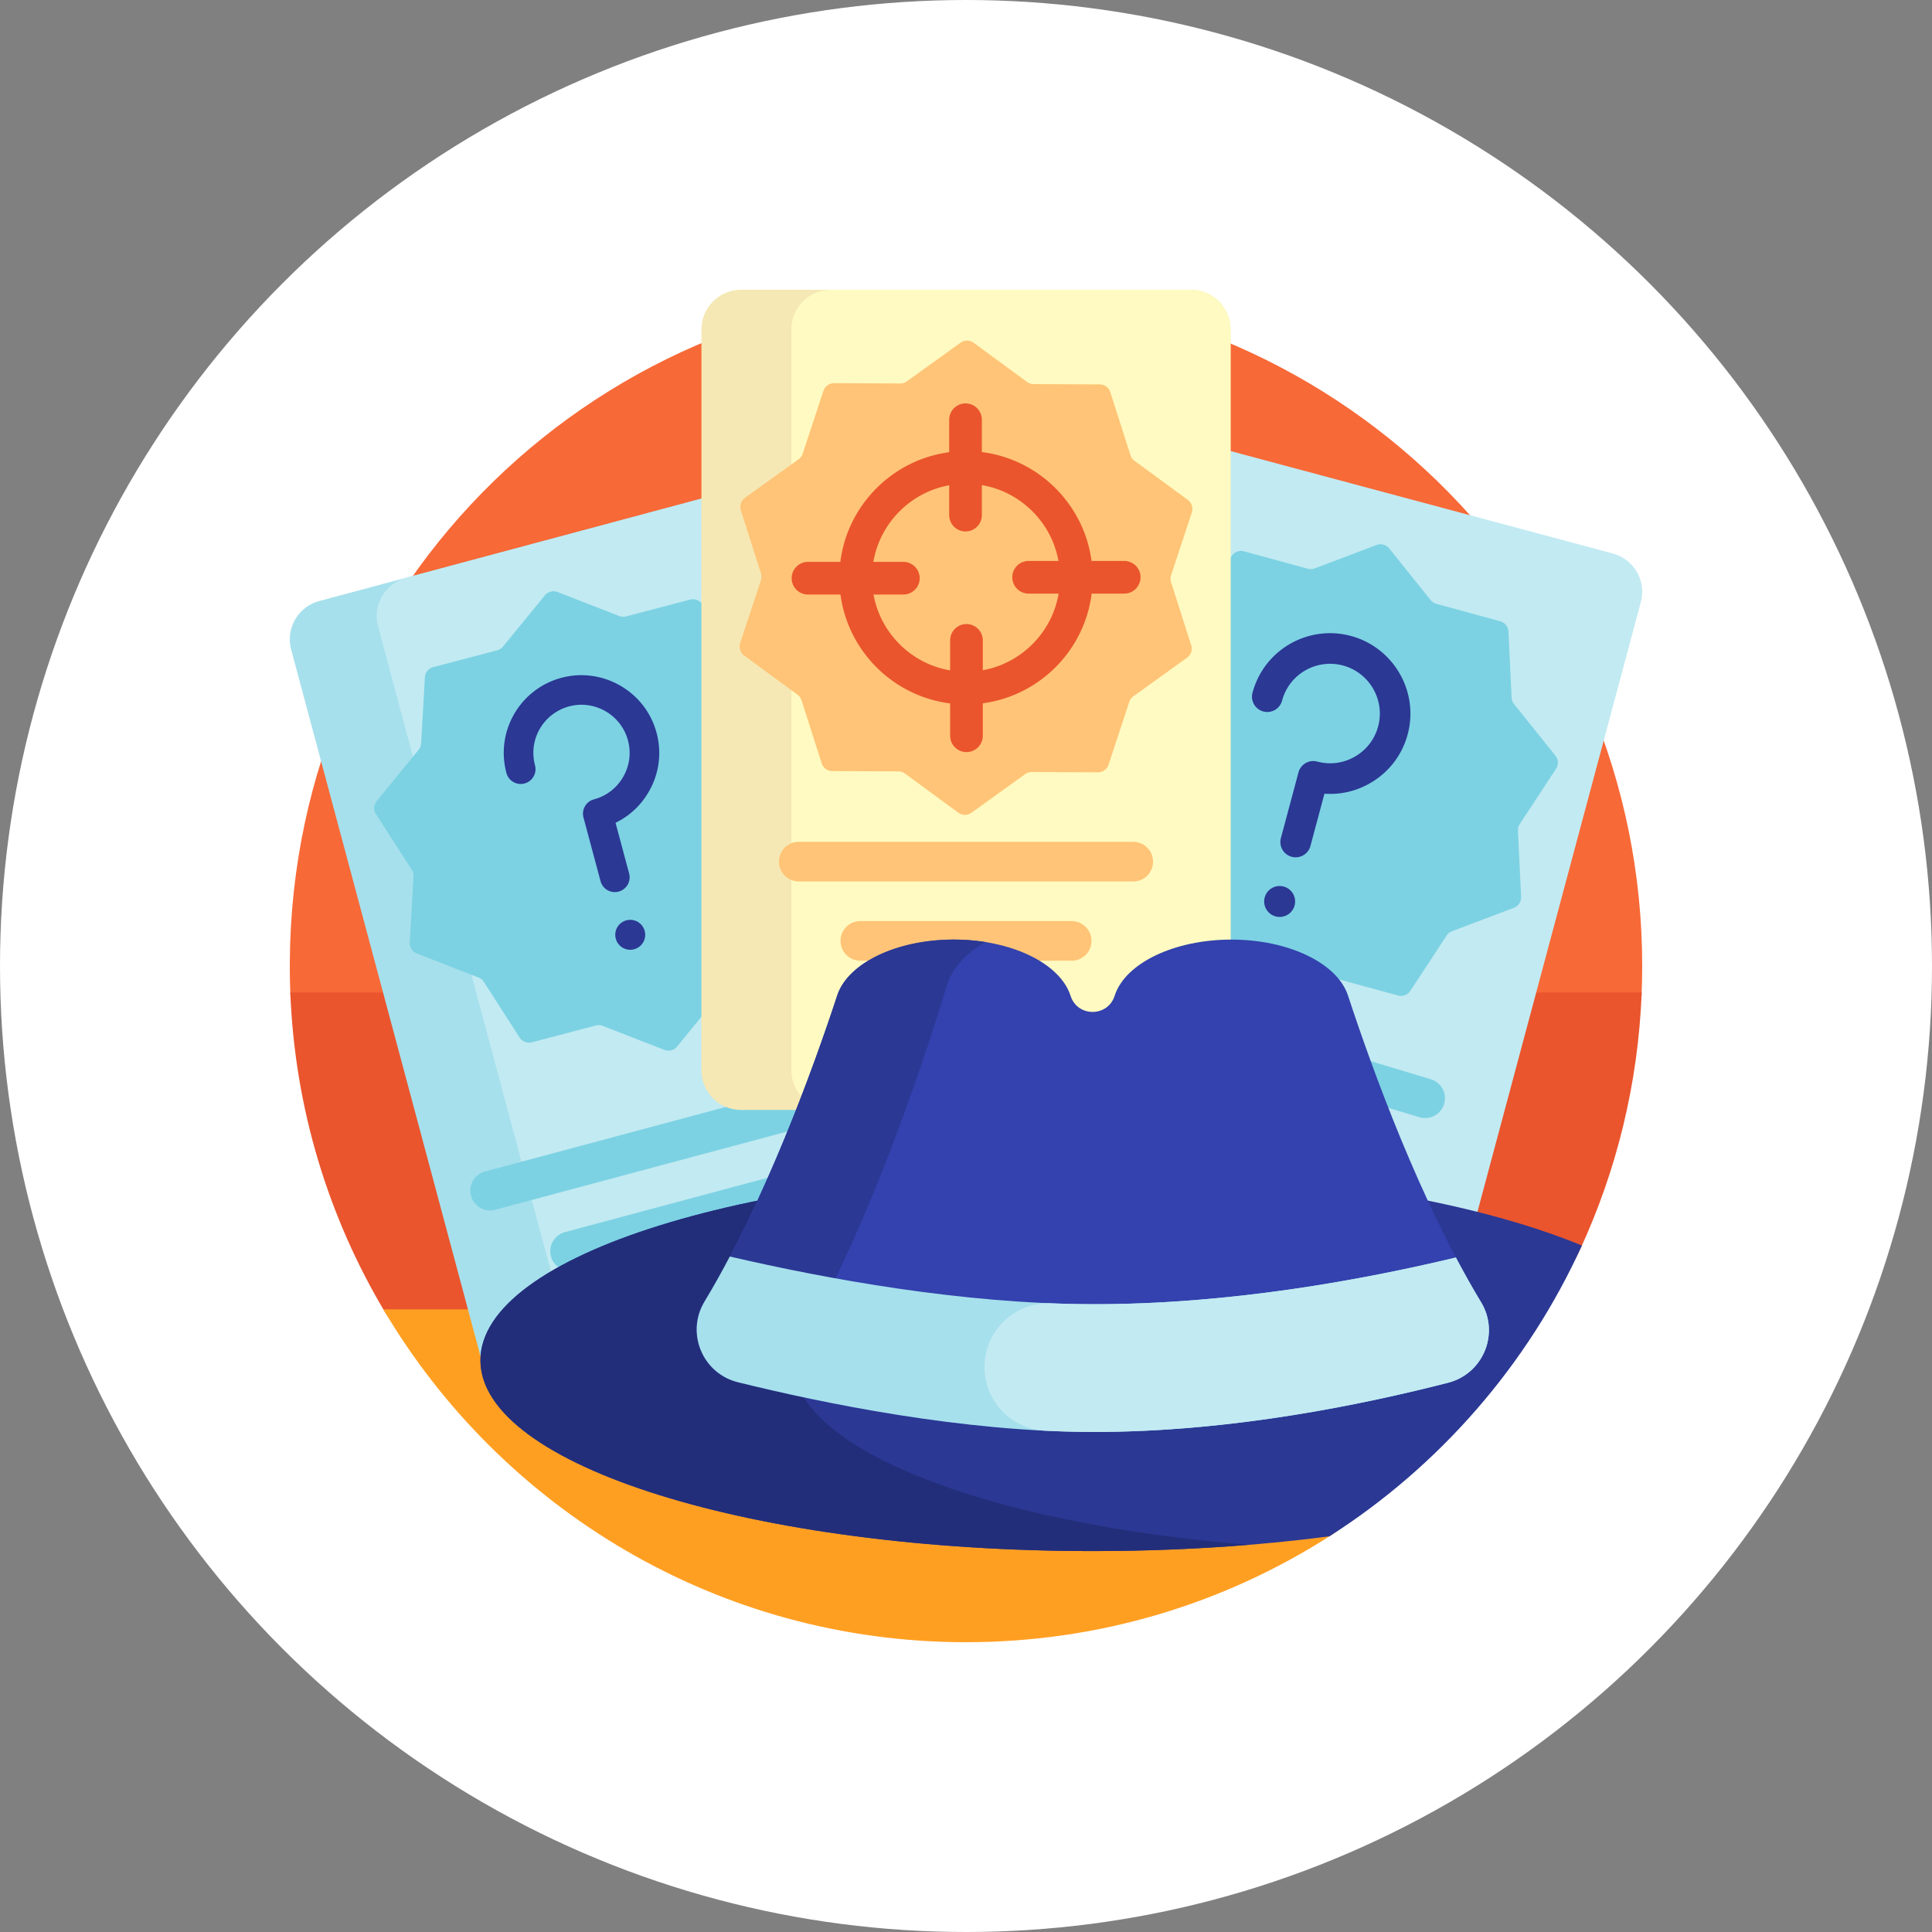 <svg xmlns="http://www.w3.org/2000/svg" xmlns:xlink="http://www.w3.org/1999/xlink" width="512" height="512" x="0" y="0" viewBox="0 0 512 512" style="enable-background:new 0 0 512 512" xml:space="preserve"><rect x="0" y="0" width="512" height="512" fill="#808080" stroke="none"/><circle r="256" cx="256" cy="256" fill="#FFFFFF"></circle><g transform="matrix(0.7,0,0,0.7,76.8,76.8)"><path fill="#F76937" d="M11.13 278C5.321 278 .519 273.437.259 267.634c-.2-4.459-.285-8.947-.253-13.463C1.005 111.195 117.779-2.55 260.735.043 399.935 2.568 512 116.198 512 256c0 3.88-.086 7.74-.257 11.578-.26 5.827-5.053 10.422-10.886 10.422z" opacity="1" data-original="#f76937"></path><path fill="#EA552D" d="M511.808 266c-1.329 34.608-9.529 67.455-23.273 97.215C478.409 385.14 456.258 399 432.108 399H57.282c-8.784 0-16.894-4.65-21.389-12.197C14.693 351.205 1.883 310.028.192 266z" opacity="1" data-original="#ea552d"></path><path fill="#FF9F22" d="M368.733 386c46.537 0 64.253 60.713 25.053 85.794C354.008 497.246 306.727 512 256 512c-93.928 0-176.041-50.586-220.583-126z" opacity="1" data-original="#ff9f22"></path><path fill="#A6E0EC" d="M256.004 373.669 91.485 417.751c-8.002 2.144-16.227-2.605-18.371-10.607L.515 136.203c-2.144-8.002 2.605-16.227 10.607-18.371L175.64 73.749c8.002-2.144 16.227 2.605 18.371 10.607l72.599 270.942c2.144 8.002-2.604 16.227-10.606 18.371z" opacity="1" data-original="#a6e0ec"></path><path fill="#C2EAF2" d="m420.515 399.751-164.519-44.083c-8.002-2.144-12.751-10.369-10.607-18.371l72.599-270.942c2.144-8.002 10.369-12.751 18.371-10.607l164.519 44.083c8.002 2.144 12.751 10.369 10.607 18.371l-72.599 270.942c-2.144 8.003-10.369 12.752-18.371 10.607zM266.61 355.298 194.012 84.356c-2.144-8.002-10.369-12.751-18.371-10.607L44.016 109.018c-8.002 2.144-12.751 10.369-10.607 18.371l72.599 270.942c2.144 8.002 10.369 12.751 18.371 10.607l131.625-35.269c8.002-2.144 12.75-10.369 10.606-18.371z" opacity="1" data-original="#c2eaf2"></path><path fill="#7CD2E3" d="m141.802 287.757-23.328-9.081a4.246 4.246 0 0 0-2.617-.15l-24.21 6.365A4.243 4.243 0 0 1 87 283.082l-13.535-21.059a4.237 4.237 0 0 0-2.03-1.659l-23.328-9.081a4.242 4.242 0 0 1-2.696-4.195l1.428-24.992a4.236 4.236 0 0 0-.667-2.535l-13.535-21.059a4.24 4.24 0 0 1 .284-4.978l15.845-19.38a4.24 4.24 0 0 0 .951-2.443l1.428-24.992a4.24 4.24 0 0 1 3.156-3.86l24.21-6.365a4.246 4.246 0 0 0 2.205-1.417l15.845-19.38a4.243 4.243 0 0 1 4.823-1.268l23.328 9.081a4.246 4.246 0 0 0 2.617.15l24.21-6.365a4.243 4.243 0 0 1 4.647 1.809l13.535 21.059a4.237 4.237 0 0 0 2.03 1.659l23.328 9.081a4.242 4.242 0 0 1 2.696 4.195l-1.428 24.992a4.236 4.236 0 0 0 .667 2.535l13.535 21.059a4.24 4.24 0 0 1-.284 4.978l-15.845 19.38a4.24 4.24 0 0 0-.951 2.443l-1.428 24.992a4.24 4.24 0 0 1-3.156 3.86l-24.21 6.365a4.246 4.246 0 0 0-2.205 1.417l-15.845 19.38a4.241 4.241 0 0 1-4.823 1.268zm63.597 18.583-.007-.026a7.486 7.486 0 0 0-9.169-5.294L73.894 333.798a7.486 7.486 0 0 0-5.294 9.169l.007.026a7.486 7.486 0 0 0 9.169 5.294l122.329-32.778a7.486 7.486 0 0 0 5.294-9.169zm-14.745 35.009-.007-.026a7.486 7.486 0 0 0-9.169-5.294l-77.31 20.715a7.486 7.486 0 0 0-5.294 9.169l.007.026a7.486 7.486 0 0 0 9.169 5.294l77.31-20.715a7.486 7.486 0 0 0 5.294-9.169zm246.352-33.118a7.5 7.5 0 0 0-5.014-9.346L310.77 262.319a7.5 7.5 0 0 0-4.332 14.36l121.222 36.566a7.499 7.499 0 0 0 9.346-5.014zm-67.626-38.669 23.412-8.861a4.243 4.243 0 0 1 2.619-.125l24.149 6.593a4.243 4.243 0 0 0 4.664-1.765l13.733-20.93a4.238 4.238 0 0 1 2.045-1.64l23.412-8.861a4.242 4.242 0 0 0 2.736-4.169l-1.192-25.005a4.242 4.242 0 0 1 .69-2.529l13.733-20.93a4.243 4.243 0 0 0-.237-4.981l-15.662-19.528a4.248 4.248 0 0 1-.928-2.452l-1.192-25.005a4.242 4.242 0 0 0-3.12-3.89l-24.149-6.593a4.244 4.244 0 0 1-2.192-1.438L416.24 97.927a4.24 4.24 0 0 0-4.81-1.313l-23.412 8.861a4.243 4.243 0 0 1-2.619.125l-24.149-6.593a4.243 4.243 0 0 0-4.664 1.765l-13.733 20.93a4.238 4.238 0 0 1-2.045 1.64l-23.412 8.861a4.242 4.242 0 0 0-2.736 4.169l1.192 25.005a4.242 4.242 0 0 1-.69 2.529l-13.733 20.93a4.243 4.243 0 0 0 .237 4.981l15.662 19.528c.56.699.885 1.557.928 2.452l1.192 25.005a4.242 4.242 0 0 0 3.12 3.89l24.149 6.593a4.244 4.244 0 0 1 2.192 1.438l15.662 19.528a4.24 4.24 0 0 0 4.809 1.311z" opacity="1" data-original="#7cd2e3"></path><path fill="#2B3894" d="M134.352 242.708a5.665 5.665 0 1 1-10.944 2.932 5.665 5.665 0 0 1 10.944-2.932zm-30.951-95.959c-14.493 3.563-24.004 17.389-22.176 32.155.167 1.352.432 2.708.786 4.03a5.603 5.603 0 0 0 10.824-2.901 18.316 18.316 0 0 1-.489-2.507c-1.13-9.135 4.771-17.685 13.737-19.897 9.223-2.273 18.74 3.014 21.667 12.038 1.562 4.815 1.095 9.909-1.314 14.343-2.411 4.437-6.42 7.6-11.29 8.904a5.603 5.603 0 0 0-3.962 6.862l6.446 24.059a5.603 5.603 0 1 0 10.824-2.9l-5.133-19.155c5.479-2.65 9.978-6.931 12.96-12.42 3.891-7.161 4.646-15.383 2.126-23.15-4.731-14.585-20.108-23.133-35.006-19.461zm298.913-15.536c-14.813-4.301-30.471 3.16-36.466 17.321a30.701 30.701 0 0 0-1.379 4.014 5.79 5.79 0 0 0 11.187 2.997 19.23 19.23 0 0 1 .857-2.496c3.709-8.761 13.409-13.364 22.578-10.711 9.43 2.731 15.216 12.382 13.172 21.972-1.091 5.117-4.141 9.435-8.588 12.159-4.451 2.726-9.674 3.484-14.707 2.136a5.79 5.79 0 0 0-7.092 4.094l-6.663 24.866a5.79 5.79 0 0 0 11.187 2.997l5.305-19.798c6.274.459 12.513-1.047 18.018-4.419 7.183-4.399 12.108-11.368 13.866-19.622 3.304-15.5-6.042-31.098-21.275-35.51zm-26.025 94.714a5.855 5.855 0 1 0-3.03 11.311 5.855 5.855 0 0 0 3.03-11.311z" opacity="1" data-original="#2b3894"></path><path fill="#F5E8B4" d="M341.161 310.5H170.839c-8.284 0-15-6.716-15-15V15c0-8.284 6.716-15 15-15h170.323c8.284 0 15 6.716 15 15v280.5c-.001 8.284-6.716 15-15.001 15z" opacity="1" data-original="#f5e8b4"></path><path fill="#FFFAC1" d="M341.161 310.5H204.894c-8.284 0-15-6.716-15-15V15c0-8.284 6.716-15 15-15h136.268c8.284 0 15 6.716 15 15v280.5c-.001 8.284-6.716 15-15.001 15z" opacity="1" data-original="#fffac1"></path><path fill="#FFC477" d="m253.087 197.958-20.182-14.809a4.24 4.24 0 0 0-2.489-.822l-25.033-.118a4.241 4.241 0 0 1-4.02-2.95l-7.623-23.844a4.245 4.245 0 0 0-1.531-2.128l-20.182-14.809a4.24 4.24 0 0 1-1.518-4.75l7.848-23.771a4.24 4.24 0 0 0 .012-2.622l-7.623-23.844a4.242 4.242 0 0 1 1.563-4.735l20.321-14.618a4.243 4.243 0 0 0 1.551-2.114l7.848-23.771a4.241 4.241 0 0 1 4.048-2.912l25.033.118a4.243 4.243 0 0 0 2.497-.798l20.321-14.618a4.24 4.24 0 0 1 4.986.024l20.182 14.809a4.24 4.24 0 0 0 2.489.822l25.033.118a4.241 4.241 0 0 1 4.02 2.95l7.623 23.844a4.245 4.245 0 0 0 1.531 2.128l20.182 14.809a4.24 4.24 0 0 1 1.518 4.75l-7.848 23.771a4.24 4.24 0 0 0-.012 2.622l7.623 23.844a4.242 4.242 0 0 1-1.563 4.735l-20.321 14.618a4.243 4.243 0 0 0-1.551 2.114l-7.848 23.771a4.241 4.241 0 0 1-4.048 2.912l-25.033-.118a4.243 4.243 0 0 0-2.497.798l-20.321 14.618a4.24 4.24 0 0 1-4.986-.024zm73.722 18.542a7.5 7.5 0 0 1-7.5 7.5H192.691a7.5 7.5 0 0 1 0-15h126.617a7.5 7.5 0 0 1 7.501 7.5zM296.005 239h-80.01a7.5 7.5 0 0 0 0 15h80.01a7.5 7.5 0 0 0 0-15z" opacity="1" data-original="#ffc477"></path><path fill="#EA552D" d="M315.817 102.653h-12.289c-2.859-21.48-19.993-38.512-41.522-41.214V49.195a6.183 6.183 0 1 0-12.366 0v12.29c-21.48 2.859-38.512 19.993-41.214 41.522h-12.243a6.183 6.183 0 1 0 0 12.366h12.289c2.859 21.48 19.993 38.512 41.522 41.214v12.243a6.183 6.183 0 1 0 12.366 0v-12.29c21.48-2.859 38.512-19.993 41.214-41.522h12.243a6.183 6.183 0 1 0 0-12.365zm-53.457 41.373v-11.298a6.183 6.183 0 1 0-12.366 0v11.36c-14.7-2.509-26.353-14.065-29.008-28.715h11.299a6.183 6.183 0 1 0 0-12.366h-11.361c2.509-14.699 14.065-26.353 28.715-29.008v11.299a6.183 6.183 0 1 0 12.366 0v-11.36c14.7 2.509 26.353 14.065 29.008 28.715h-11.299a6.183 6.183 0 1 0 0 12.366h11.361c-2.509 14.699-14.065 26.352-28.715 29.007z" opacity="1" data-original="#ea552d"></path><path fill="#2B3894" d="M489.172 361.824c-20.589 45.293-53.986 83.53-95.567 110.086-27.566 3.602-57.84 5.592-89.605 5.592-128.036 0-231.83-32.333-231.83-72.219 0-39.885 103.794-72.219 231.83-72.219 75.662 0 142.858 11.291 185.172 28.76z" opacity="1" data-original="#2b3894"></path><path fill="#232E7A" d="M363 475.142c-18.838 1.54-38.611 2.36-59 2.36-128.036 0-231.83-32.333-231.83-72.219 0-39.885 103.794-72.219 231.83-72.219 20.389 0 40.163.82 59.001 2.36-99.461 8.129-172.831 36.325-172.831 69.859s73.37 61.73 172.83 69.859z" opacity="1" data-original="#232e7a"></path><path fill="#3342AE" d="M450.993 383.279c7.112 11.78.853 27.072-12.476 30.489-31.106 7.976-81.705 18.722-134.588 18.633-49.909-.084-102.208-10.907-134.266-18.817-13.436-3.315-19.801-18.681-12.66-30.536 23.084-38.317 41.109-88.091 50.244-115.888 4.036-12.284 22.572-21.16 44.149-21.16s40.113 8.876 44.149 21.16l.068.207c2.639 8.026 13.993 8.026 16.631 0l.068-.207c4.036-12.284 22.572-21.16 44.149-21.16s40.113 8.876 44.149 21.16c9.153 27.853 27.232 77.771 50.383 116.119z" opacity="1" data-original="#3342ae"></path><path fill="#2B3894" d="M194.565 419.305a788.618 788.618 0 0 1-24.902-5.721c-13.436-3.315-19.801-18.681-12.66-30.536 23.084-38.317 41.109-88.091 50.244-115.888 4.036-12.284 22.572-21.16 44.149-21.16 4.121 0 8.131.324 11.951.934-7.323 4.215-12.567 9.862-14.545 16.335-9.745 31.881-28.974 88.969-53.601 132.916-4.191 7.479-4.022 16.175-.636 23.12z" opacity="1" data-original="#2b3894"></path><path fill="#A6E0EC" d="M450.993 383.278c7.112 11.78.853 27.072-12.476 30.49-31.106 7.976-81.705 18.722-134.588 18.633-49.909-.084-102.208-10.907-134.266-18.817-13.436-3.315-19.801-18.681-12.66-30.536 3.304-5.485 6.505-11.205 9.59-17.061 35.947 8.335 87.735 17.964 137.399 18.048 52.3.088 102.593-9.335 137.471-17.669 3.068 5.806 6.248 11.476 9.53 16.912z" opacity="1" data-original="#a6e0ec"></path><path fill="#C2EAF2" d="M438.523 413.766c-31.106 7.976-81.708 18.724-134.595 18.634a380.457 380.457 0 0 1-17.969-.468c-12.858-.63-22.96-11.245-22.96-24.118 0-13.752 11.469-24.658 25.211-24.113 5.27.209 10.537.324 15.781.333 52.3.088 102.593-9.335 137.471-17.669 3.08 5.83 6.274 11.523 9.57 16.98 7.099 11.75.788 27.012-12.509 30.421z" opacity="1" data-original="#c2eaf2"></path></g></svg>